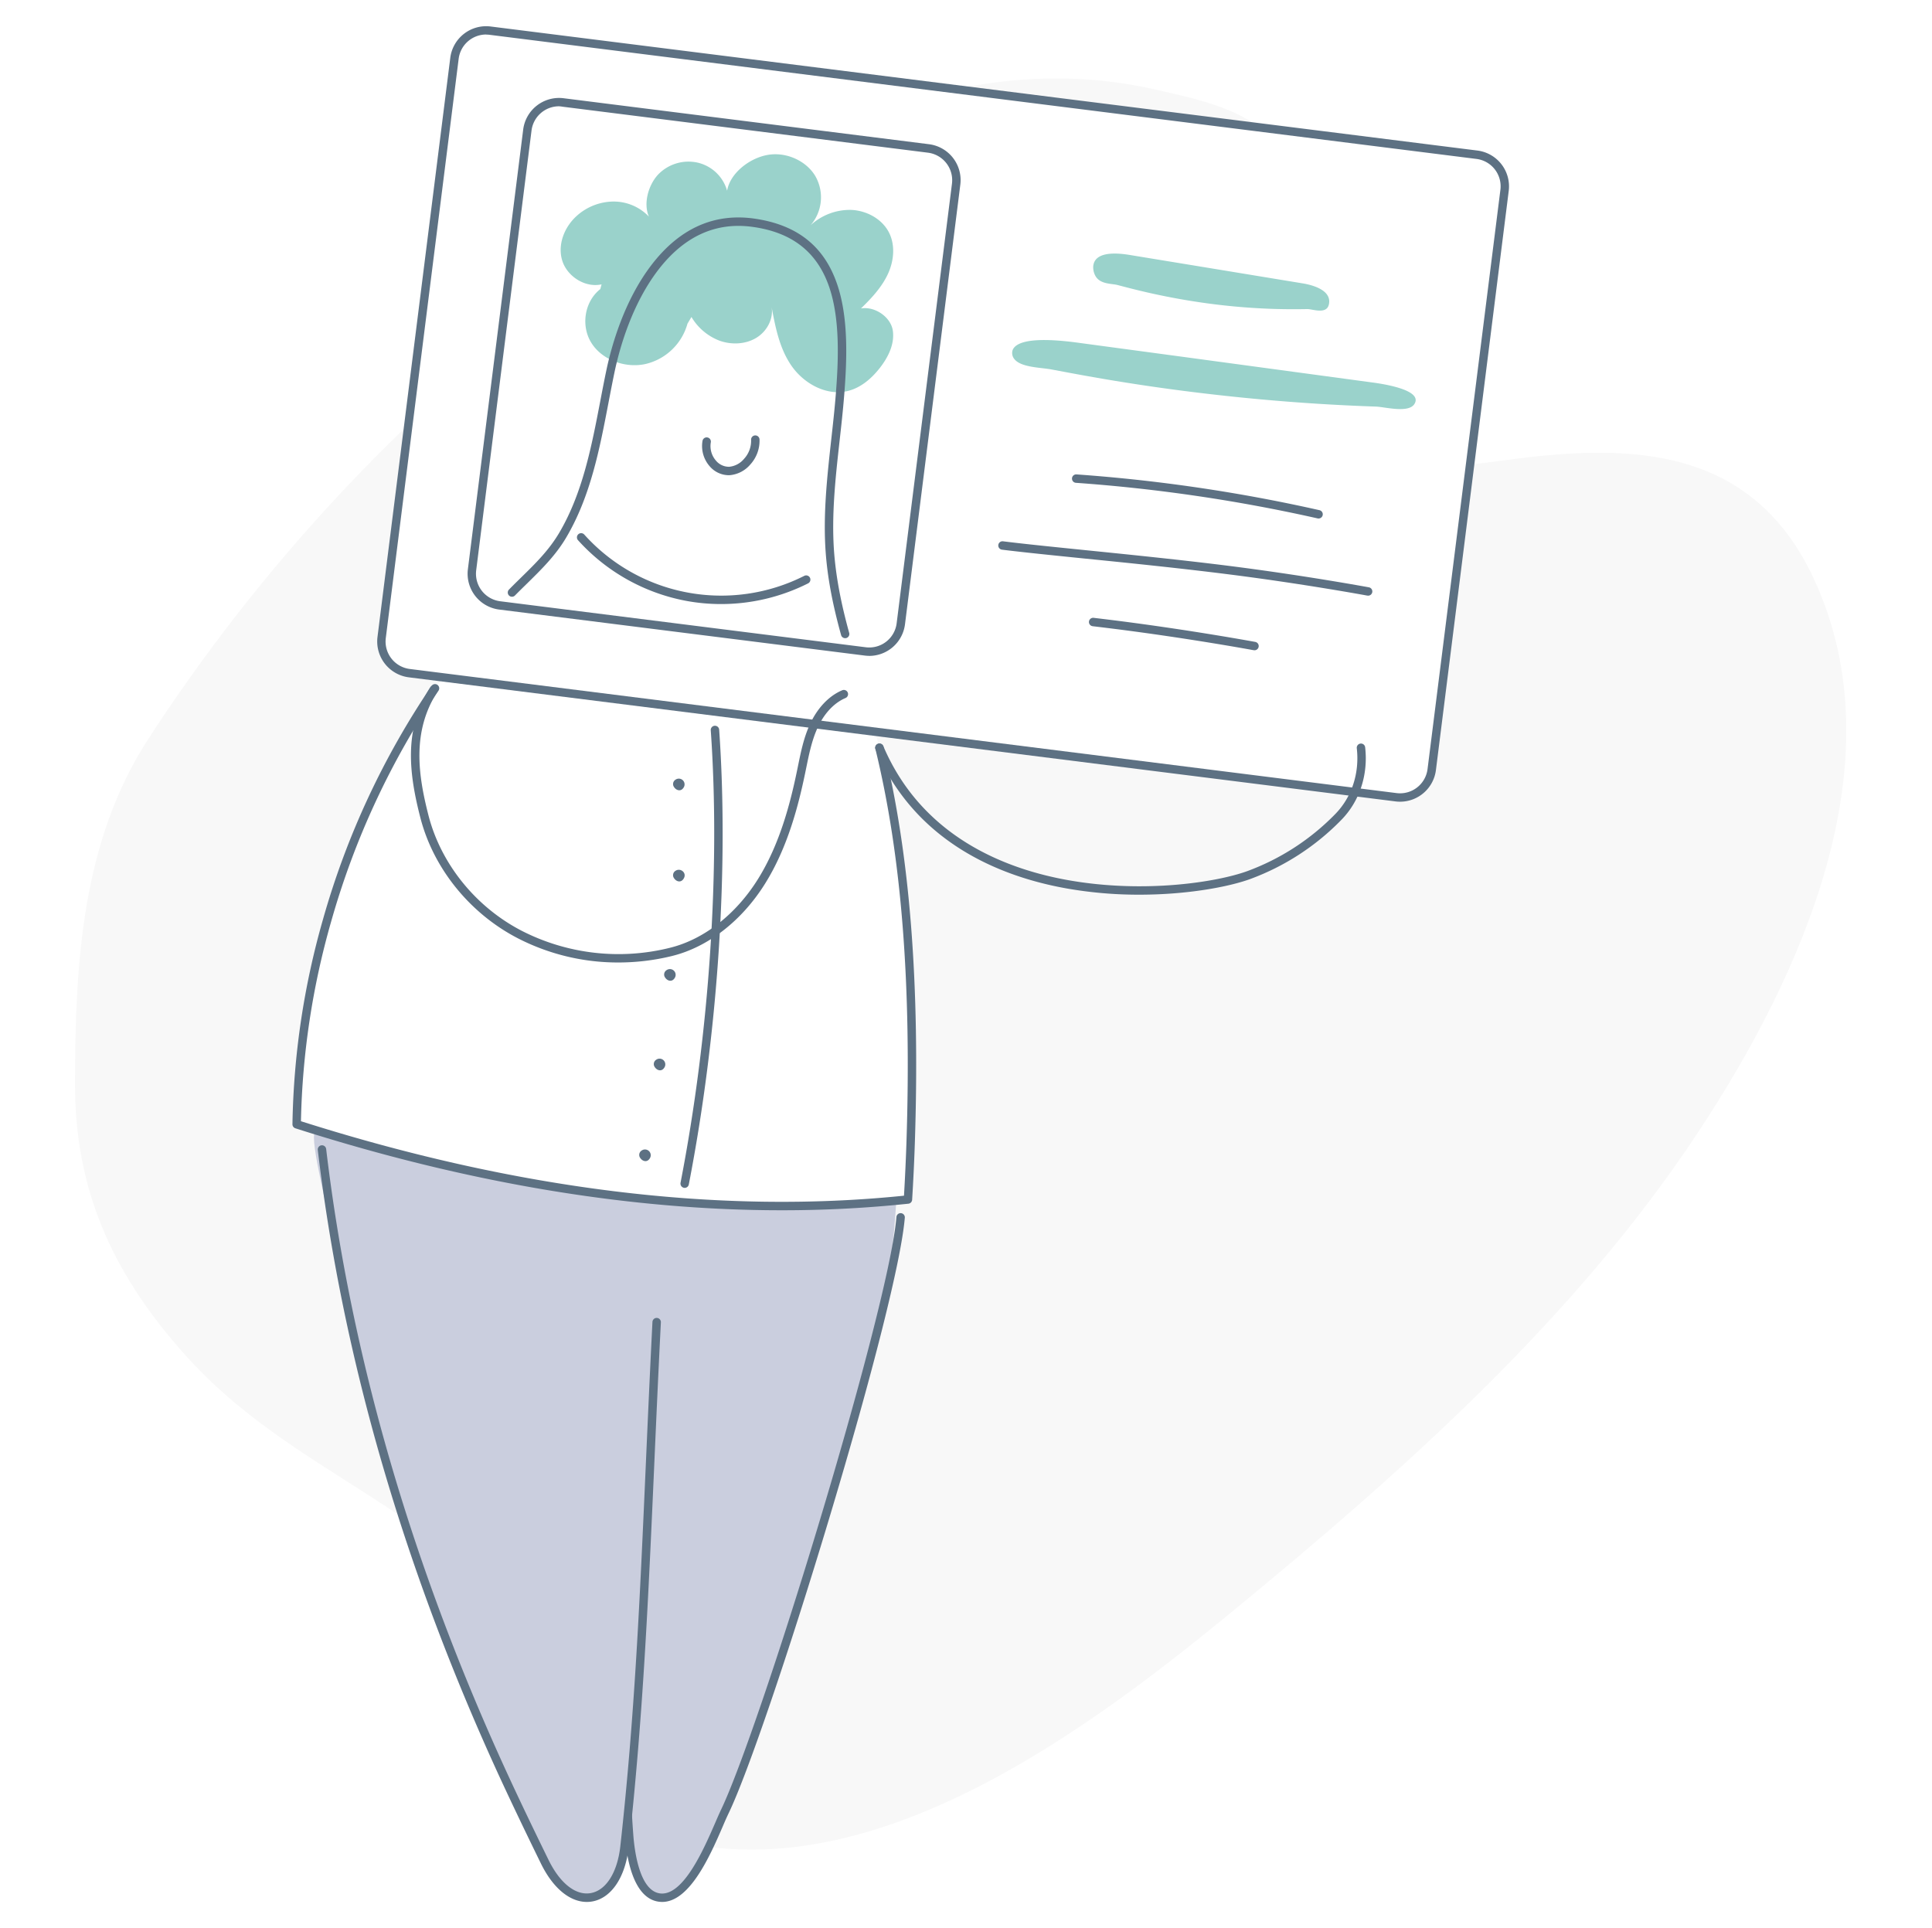<svg xmlns="http://www.w3.org/2000/svg" viewBox="0 0 1050.05 1048"><defs><style>.cls-1{fill:#fff;}.cls-2{fill:#f8f8f8;}.cls-3{fill:#cacede;}.cls-4{fill:#5d7183;}.cls-5{fill:#9ad2cb;}</style></defs><g id="_1" data-name="1"><rect class="cls-1" x="-129.83" y="-130.86" width="1309.71" height="1309.71"/></g><g id="_2" data-name="2"><path class="cls-2" d="M286.87,939c-15.5-35.82-18.29-78.85-57-106.43-46.79-33.33-92.6-54.17-131.65-98.79C60,690.09,40.69,645.35,40.75,589c.07-66.35,3.94-132.06,39.85-187.34C140.82,308.94,217,226.45,305.4,159.84,396.54,91.16,508.8,21.51,627.89,48.66c22.15,5.06,47.82,10.08,64.25,27.12,35.53,36.87-2.07,86.23,9.34,128.08,18.28,67.11,85.9,49.41,131.1,44.46,60.45-6.62,121.32-2.21,153.15,66.06C1032.29,414.24,978.61,531,923,615.31,856.61,716,763.23,799.1,670.5,875.31,583.55,946.76,448.08,1048,329,986.18,306.69,974.63,295,957.79,286.87,939Z"/><path class="cls-1" d="M759.75,433.45,221.49,365.76a16.38,16.38,0,0,1-14.2-18.29L247.12,30.73a16.38,16.38,0,0,1,18.29-14.2L803.67,84.22a16.38,16.38,0,0,1,14.2,18.29L778,419.25A16.37,16.37,0,0,1,759.75,433.45Z"/><path class="cls-3" d="M394,984.48c-6,12.53-18.8,49.56-35.91,46.87-12.43-2-15.43-23.52-16.21-33.94-4.36-58.27-.32-116.64,2.33-174.88,1.4-30.83,4-62.38,2.49-93.07-1.6-32.67-1.53-65.8,9.1-97.14C368.15,596,397,563,434.69,556c18.74-3.46,41.15,1.52,50.21,18.29,5.22,9.67,5,21.25,4.46,32.22-1.86,37.6-2.2,75.5-11.25,111.92-8.39,33.79-18,67.3-27.94,100.66C433.77,874.06,419,932.63,394,984.48Z"/><path class="cls-4" d="M359.9,1033.78a14.13,14.13,0,0,1-2.14-.17c-13.59-2.14-17.2-23.49-18.13-36-3.77-50.29-1.4-98.61,1.1-149.76,1.63-33.31,3.32-67.75,3.53-105.61a2.27,2.27,0,0,1,2.31-2.28,2.3,2.3,0,0,1,2.28,2.31c-.22,38-1.91,72.45-3.54,105.81-2.5,51-4.85,99.18-1.11,149.19.67,9,3.41,30.13,14.28,31.84,12.74,2,24.1-24.19,30.21-38.26,1.25-2.89,2.33-5.38,3.27-7.34,10-20.83,32.25-86,54-158.43,18.46-61.37,39-136.55,41.24-163.49a2.29,2.29,0,1,1,4.56.38c-1.94,23.18-17.42,84.65-41.41,164.43-21.85,72.66-44.18,138.08-54.3,159.1-.9,1.88-2,4.33-3.2,7.17C386.14,1008.2,375,1033.78,359.9,1033.78Z"/><path class="cls-3" d="M275.19,968.31C282,983,289,997.51,296.1,1012c14.74,30,39.8,23.87,43.34-8.29,6.56-59.67,8.89-119.23,13-179.13,2.07-30.05,2.25-60.09,4.81-91.69,2.07-25.46,2.08-51.82-4.41-77-5.48-21.31-18.2-41.49-37.46-52.13-23.88-13.19-60.4-15.89-87.33-18.55-12.45-1.23-25.47-.95-36.82,4.3s-20.64,16.41-20.6,28.92c0,11.82,11.54,56.68,13.66,68.3q7.42,40.8,18,80.92C220.48,836.54,245.24,903.66,275.19,968.31Z"/><path class="cls-4" d="M318.92,1033.78c-9.26,0-18.38-7.54-24.88-20.78-8.36-17.07-15-31-20.93-43.73C220,854.67,186.24,738.86,172.72,625.07a2.29,2.29,0,0,1,4.55-.54c13.46,113.31,47.11,228.65,100,342.81,5.9,12.74,12.54,26.6,20.89,43.64,6.23,12.71,14.8,19.45,22.91,18,8.35-1.46,14.52-11.25,16.09-25.56C345,932.61,347.75,869.37,351,796.15c1.09-24.67,2.22-50.18,3.61-77.63a2.29,2.29,0,0,1,4.58.23c-1.39,27.44-2.52,52.94-3.61,77.61-3.25,73.3-6.06,136.6-13.87,207.59-1.8,16.42-9.41,27.75-19.85,29.58A17.16,17.16,0,0,1,318.92,1033.78Z"/><path class="cls-1" d="M493.47,652q.94-15.19,1.45-30.4c2.69-80.63.24-166-25.08-243.2C461.46,352.81,453,326.9,451,299.88c-2.05-28.54,3.25-56.84,5.53-85.2,3.24-40.43,2.67-86.85-47.35-93.65-46.32-6.3-69.69,43.89-77.45,80.87-6.22,29.66-10,62-25.84,88.83-8.53,14.47-21,23.8-32.06,36a426.93,426.93,0,0,0-36.75,46.73,441.6,441.6,0,0,0-59.33,126.78,427.27,427.27,0,0,0-16.55,110.87C267.86,645.16,382.16,663.76,493.47,652Z"/><path class="cls-4" d="M372.12,645.66a2.33,2.33,0,0,1-2.25-2.73c15.72-81.08,21.71-170.75,16.43-246a2.29,2.29,0,0,1,4.57-.32c5.31,75.65-.7,165.76-16.5,247.21A2.29,2.29,0,0,1,372.12,645.66Z"/><path class="cls-4" d="M366.39,427.86a2.78,2.78,0,0,1,.79-4.09,3.12,3.12,0,0,1,4.54,4C370.24,430.57,367.56,429.65,366.39,427.86Z"/><path class="cls-4" d="M366.39,477.4a2.79,2.79,0,0,1,.79-4.1c2.61-1.72,6.13,1,4.54,4C370.24,480.11,367.56,479.19,366.39,477.4Z"/><path class="cls-4" d="M355.92,580.07a2.79,2.79,0,0,1,.79-4.1,3.12,3.12,0,0,1,4.54,4C359.76,582.78,357.09,581.86,355.92,580.07Z"/><path class="cls-4" d="M361.54,531.39a2.79,2.79,0,0,1,.79-4.1,3.12,3.12,0,0,1,4.54,4C365.38,534.1,362.7,533.18,361.54,531.39Z"/><path class="cls-4" d="M348,629.44a2.79,2.79,0,0,1,.79-4.1,3.12,3.12,0,0,1,4.54,4C351.85,632.14,349.18,631.22,348,629.44Z"/><path class="cls-5" d="M373.64,175.94a31,31,0,0,1-22.71,21.89c-11,2.47-23.6-2.12-29.45-11.36s-3.93-22.48,4.8-29.35l.67-2.56c-9,2-18.71-4.39-21.35-12.86s.95-18,7.63-24.15a30.23,30.23,0,0,1,19.87-8,26.44,26.44,0,0,1,19.59,8.2c-3.09-7-.42-16.79,4.74-22.6a22.9,22.9,0,0,1,21.62-6.78,21.75,21.75,0,0,1,16.14,15.3c1.59-9.49,12.07-17.7,22-19.46s20.74,3,25.81,11.27a23.21,23.21,0,0,1-2.48,27,31.41,31.41,0,0,1,22.27-8.38c8.2.39,16.25,4.78,20.07,11.71s3.11,15.66-.19,22.91-8.91,13.29-14.72,18.93c7.67-1.27,16.27,4.76,17.31,12.1s-2.59,14.61-7.29,20.52c-4.45,5.61-10.29,10.64-17.46,12.31-11.57,2.69-23.71-4.24-30.29-13.71s-8.79-21-10.88-32.18c1.2,6.5-2.44,13.38-8.28,16.93s-13.49,3.9-20,1.55a30.2,30.2,0,0,1-15.25-12.88Z"/><path class="cls-4" d="M459.34,346.88a2.29,2.29,0,0,1-2.2-1.68c-4.74-17.12-7.41-31.47-8.39-45.15-1.47-20.43.82-41,3-60.82.91-8.11,1.84-16.5,2.5-24.73,1.54-19.25,2.32-41.25-3.58-58.52-6.52-19-20.19-29.75-41.79-32.68-19.89-2.71-37.07,5.15-51.06,23.33-14.52,18.89-21.17,43-23.84,55.74-1.14,5.44-2.22,11.09-3.27,16.56-4.77,24.93-9.71,50.7-22.83,73C302,302,294,309.74,286.38,317.24c-2.11,2.06-4.29,4.2-6.41,6.35a2.29,2.29,0,1,1-3.27-3.2c2.15-2.2,4.34-4.35,6.47-6.43,7.79-7.63,15.15-14.83,20.79-24.39,12.72-21.58,17.58-47,22.28-71.5,1.05-5.49,2.14-11.16,3.29-16.64,2.74-13.09,9.61-38,24.69-57.59s33.67-28,55.31-25.08C433,122,447.9,133.64,455,154.5c6.18,18.06,5.4,40.65,3.82,60.36-.66,8.31-1.6,16.73-2.51,24.88-2.19,19.65-4.45,40-3,60,1,13.37,3.58,27.44,8.23,44.26A2.29,2.29,0,0,1,460,346.8,2.64,2.64,0,0,1,459.34,346.88Z"/><path class="cls-4" d="M424.89,657.83c-83,0-171.57-14.91-264.35-44.55a2.29,2.29,0,0,1-1.59-2.22,429.21,429.21,0,0,1,16.63-111.47,439.57,439.57,0,0,1,58.95-126.75,2.29,2.29,0,0,1,3.79,2.58A435,435,0,0,0,180,500.85a425,425,0,0,0-16.43,108.58c117,37.17,227.23,50.79,327.75,40.48.56-9.45,1-19,1.32-28.39C495.51,535.35,490,465.19,475.76,407a2.29,2.29,0,0,1,4.45-1.09c14.33,58.59,19.89,129.16,17,215.75-.34,10.09-.83,20.34-1.46,30.46a2.29,2.29,0,0,1-2,2.14A656.09,656.09,0,0,1,424.89,657.83Z"/><path class="cls-4" d="M396,258.3a13.8,13.8,0,0,1-10.35-4.94,16.68,16.68,0,0,1-3.83-13.74,2.29,2.29,0,1,1,4.51.81,12,12,0,0,0,2.77,9.91,9.18,9.18,0,0,0,7.22,3.37,11.92,11.92,0,0,0,8.06-4.3,14.43,14.43,0,0,0,3.85-10.29,2.29,2.29,0,0,1,4.57-.33,19.11,19.11,0,0,1-5,13.68,16.53,16.53,0,0,1-11.29,5.82Z"/><path class="cls-4" d="M391.87,328.33a103.77,103.77,0,0,1-19.17-1.78,105.23,105.23,0,0,1-58.55-32.93,2.29,2.29,0,1,1,3.41-3.06A100.08,100.08,0,0,0,437.13,313a2.29,2.29,0,1,1,2.07,4.09A105.18,105.18,0,0,1,391.87,328.33Z"/><path class="cls-1" d="M802.7,84.1,266.37,16.65a17.34,17.34,0,0,0-19.37,15L207.41,346.51a17.34,17.34,0,0,0,15,19.37l536.33,67.45a17.34,17.34,0,0,0,19.37-15l39.6-314.82A17.35,17.35,0,0,0,802.7,84.1ZM519.67,100,489.61,339a17.35,17.35,0,0,1-19.37,15l-198.66-25a17.33,17.33,0,0,1-15-19.37l30.06-239a17.34,17.34,0,0,1,19.37-15l198.66,25A17.34,17.34,0,0,1,519.67,100Z"/><path class="cls-4" d="M761,435.76a20.76,20.76,0,0,1-2.48-.15L222.17,368.15a19.65,19.65,0,0,1-17-21.93L244.73,31.4a19.65,19.65,0,0,1,21.93-17L803,81.83a19.63,19.63,0,0,1,17,21.93L780.43,418.58A19.65,19.65,0,0,1,761,435.76Zm-496.8-417A15.06,15.06,0,0,0,249.28,32l-39.6,314.81a15.05,15.05,0,0,0,13.06,16.81l536.33,67.46A15.05,15.05,0,0,0,775.88,418l39.59-314.81a15,15,0,0,0-13.05-16.81L266.09,18.92A15.43,15.43,0,0,0,264.18,18.8ZM472.44,356.48a18.93,18.93,0,0,1-2.49-.16l-198.65-25a19.63,19.63,0,0,1-17-21.93l30.06-239a19.65,19.65,0,0,1,21.93-17l198.65,25a19.65,19.65,0,0,1,17,21.93l-30.07,239a19.64,19.64,0,0,1-19.44,17.19ZM303.78,57.77A15.06,15.06,0,0,0,288.88,71L258.81,310a15.07,15.07,0,0,0,13.06,16.81l198.65,25a15,15,0,0,0,16.81-13l30.07-239,2.27.28-2.27-.28a15.07,15.07,0,0,0-13.06-16.82l-198.65-25A15.43,15.43,0,0,0,303.78,57.77Z"/><path class="cls-4" d="M743.52,323.73a2.12,2.12,0,0,1-.42,0c-.34-.06-35.23-6.51-76.26-11.67-25.22-3.17-52.67-6-76.89-8.42-18.39-1.87-34.26-3.48-45.37-4.87a2.29,2.29,0,1,1,.57-4.55c11.06,1.39,26.91,3,45.26,4.86,24.25,2.46,51.73,5.25,77,8.43,41.17,5.18,76.18,11.65,76.53,11.71a2.29,2.29,0,0,1-.42,4.55Z"/><path class="cls-4" d="M681.77,353.41a2.06,2.06,0,0,1-.42,0c-.34-.06-35.23-6.51-76.26-11.67-3.69-.46-7.44-.92-11.22-1.37a2.29,2.29,0,0,1,.54-4.55c3.79.45,7.55.91,11.25,1.37,41.17,5.18,76.18,11.65,76.53,11.71a2.29,2.29,0,0,1-.42,4.55Z"/><path class="cls-4" d="M716.66,281.83a2.21,2.21,0,0,1-.51-.05,882.39,882.39,0,0,0-131.39-19.35,2.29,2.29,0,0,1,.33-4.57,885,885,0,0,1,132.07,19.45,2.29,2.29,0,0,1-.5,4.52Z"/><path class="cls-5" d="M578.93,202.21q10.07,1.9,20.15,3.63,27.58,4.72,55.38,8,30.75,3.66,61.68,5.62,15.86,1,31.73,1.54c4.75.17,17.48,3.65,20.78-1.27,5.34-8-18.34-11.24-22.85-11.85L640.28,193.6l-52-7c-6.58-.89-34.43-5.07-37.92,3.69a5.19,5.19,0,0,0,1.19,5.16c3.8,4.35,14.6,4.32,20,5.38Z"/><path class="cls-5" d="M611.87,156.09q6,1.56,11.93,2.92,16.29,3.7,32.55,5.9a351.39,351.39,0,0,0,35.87,3q9.16.28,18.29.09c2.73-.06,10.4,3.05,11.71-2.39,2.13-8.83-11.78-11.19-14.42-11.62l-61.91-10.18-30.49-5c-3.86-.63-20.25-3.75-21.22,5.84a9.66,9.66,0,0,0,1.28,5.5c2.68,4.49,8.84,3.92,12,4.79Z"/><path class="cls-4" d="M336,523.15A118.81,118.81,0,0,1,281.46,510c-26.1-13.48-45.91-38-53-65.57-5.95-23.15-9.42-47.75,5.35-70.83a2.29,2.29,0,0,1,3.86,2.47c-13.83,21.61-10.46,45.07-4.77,67.21,6.78,26.34,25.72,49.76,50.67,62.65a115.46,115.46,0,0,0,80.6,9.22c18.35-4.52,35.76-18.09,47.74-37.25s17.69-41.62,21.28-59c.18-.85.35-1.71.53-2.57,1.5-7.36,3.05-15,6.18-22,4.06-9.18,10.4-16,17.84-19.14a2.29,2.29,0,0,1,1.79,4.22c-6.37,2.7-11.85,8.66-15.44,16.77-2.93,6.62-4.43,14-5.88,21.11-.18.86-.35,1.72-.53,2.58-3.67,17.73-9.48,40.64-21.89,60.48-12.6,20.16-31,34.47-50.53,39.27A122.46,122.46,0,0,1,336,523.15Z"/><path class="cls-4" d="M619.23,486.3a225.87,225.87,0,0,1-39.55-3.4c-35.34-6.29-82-24.5-103.8-75.53a2.29,2.29,0,1,1,4.21-1.8c21,49.14,66.17,66.73,100.39,72.82,41.33,7.36,80.9,1.11,97.41-4.89a129,129,0,0,0,47.89-31.09c8.93-9.16,13.18-22.16,11.64-35.68a2.29,2.29,0,1,1,4.55-.52c1.7,14.89-3,29.26-12.91,39.4a133.59,133.59,0,0,1-49.61,32.2C667.94,482,645.59,486.3,619.23,486.3Z"/></g></svg>